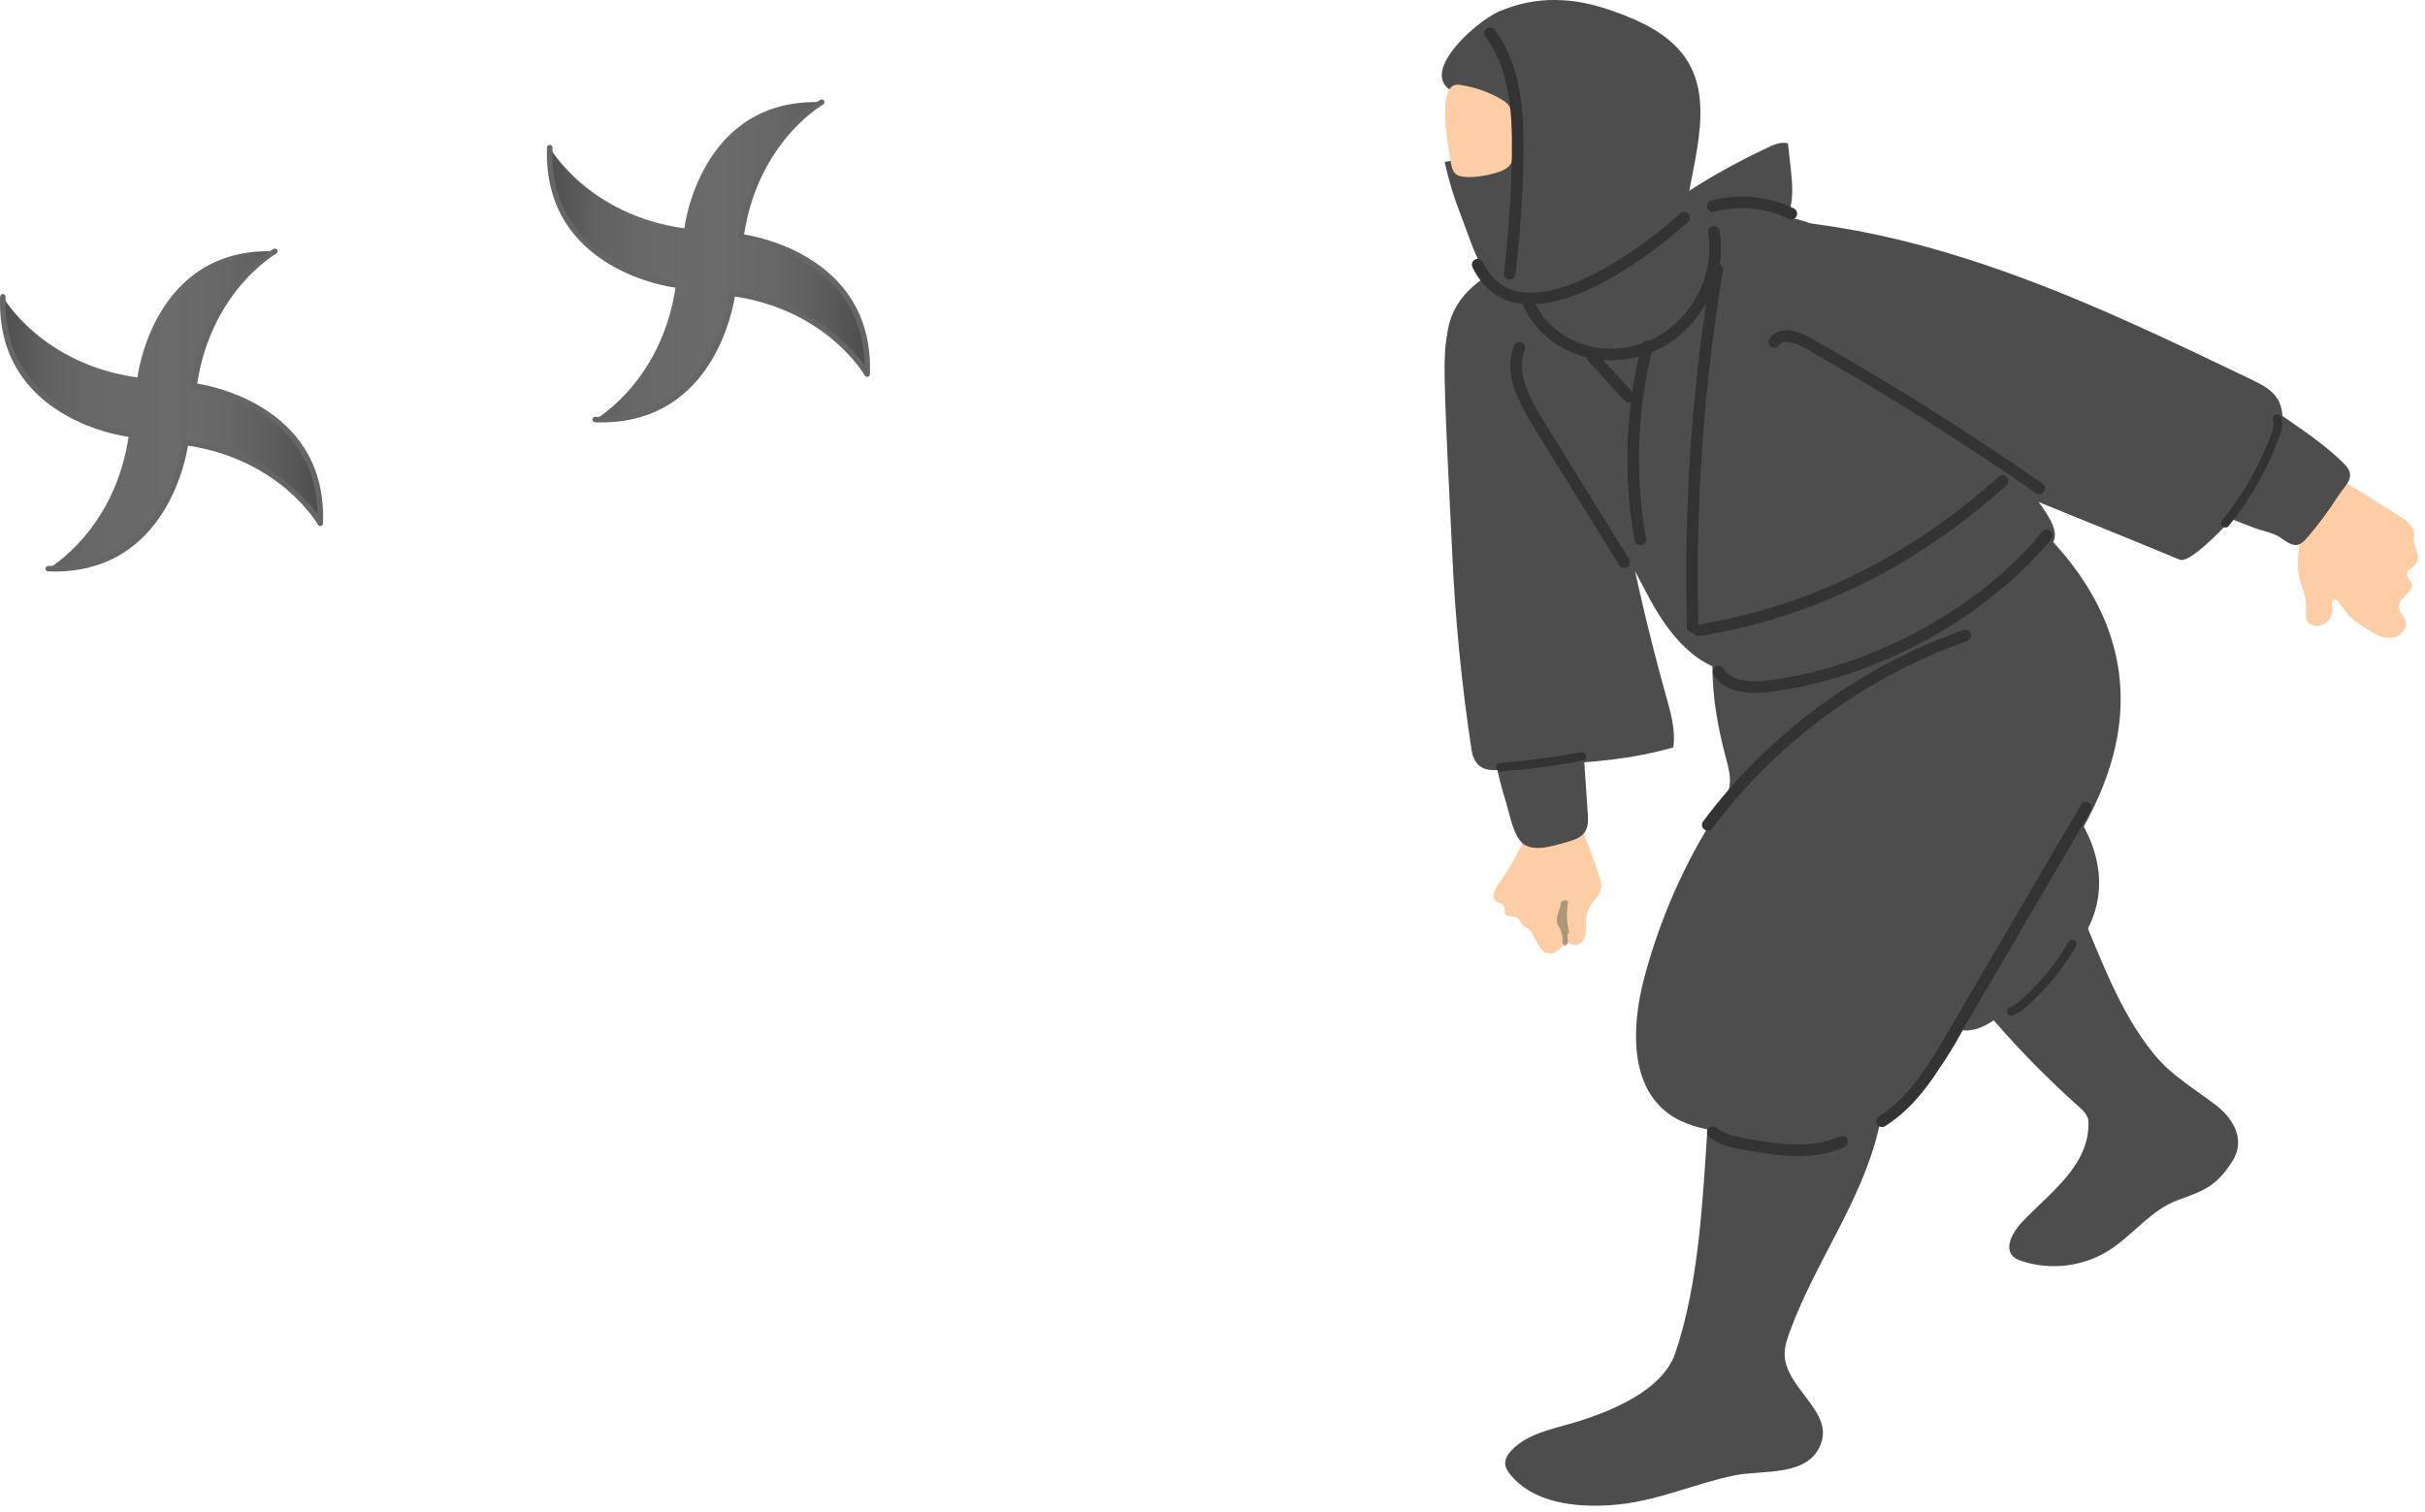 <svg width="255" height="159" viewBox="0 0 255 159" fill="none" xmlns="http://www.w3.org/2000/svg">
<g clip-path="url(#clip0_1179_23971)">
<path d="M187.773 15.03C187.854 15.04 187.933 15.055 188.012 15.076C188.114 15.999 188.215 16.921 188.317 17.843C188.537 19.852 188.684 22.117 187.368 23.652C187.152 23.905 186.897 24.13 186.608 24.293C186.212 24.519 185.761 24.624 185.317 24.727C182.052 25.489 178.152 26.22 174.825 25.328C174.65 25.28 174.461 25.216 174.365 25.062C173.296 23.351 176.635 20.703 177.677 20.033C180.309 18.34 183.074 16.839 185.905 15.507C186.494 15.23 187.14 14.954 187.773 15.03Z" fill="#4D4D4D"/>
<path d="M162.429 100.145C161.711 99.732 161.409 98.497 160.924 97.882C160.706 97.606 160.477 97.61 160.249 97.406C159.97 97.156 159.931 96.936 159.692 96.644C159.368 96.248 158.576 96.564 158.305 96.13C158.152 95.885 158.281 95.54 158.139 95.289C157.973 94.993 157.545 94.986 157.284 94.769C156.784 94.355 157.158 93.558 157.535 93.031C158.674 91.438 159.635 89.718 160.395 87.914C160.508 87.644 160.622 87.367 160.819 87.151C161.395 86.522 162.1 86.793 162.822 86.805C163.543 86.818 164.198 86.556 164.909 86.374C165.082 86.33 165.263 86.286 165.436 86.323C165.655 86.371 165.826 86.541 165.965 86.719C166.302 87.151 166.518 87.662 166.725 88.17C167.256 89.481 167.737 90.812 168.169 92.16C168.315 92.614 168.456 93.1 168.339 93.563C168.212 94.066 167.808 94.441 167.501 94.859C167.076 95.437 166.819 96.141 166.772 96.858C166.741 97.337 166.801 97.825 166.711 98.297C166.62 98.769 166.328 99.249 165.862 99.366C165.392 99.485 164.944 99.204 164.551 98.996C164.255 99.731 163.427 100.557 162.563 100.212C162.516 100.193 162.474 100.17 162.429 100.145Z" fill="#FDCEA5"/>
<path d="M252.737 64.835C252.517 64.477 252.244 64.138 252.265 63.729C252.314 62.797 253.838 62.297 253.588 61.398C253.487 61.031 253.089 60.761 253.103 60.38C253.119 59.928 253.665 59.727 253.97 59.392C254.798 58.479 253.627 57.388 253.838 56.432C254.035 55.534 253.149 54.8 252.371 54.311C249.983 52.805 247.585 51.313 245.179 49.835C244.96 49.7 244.731 49.562 244.475 49.536C244.131 49.502 243.8 49.679 243.524 49.885C241.97 51.042 241.953 52.731 242.026 54.478C242.101 56.271 241.516 58.047 241.639 59.8C241.748 61.349 242.599 62.586 242.503 64.231C242.483 64.582 242.442 64.956 242.603 65.268C242.798 65.645 243.252 65.833 243.676 65.823C244.599 65.801 245.393 64.868 245.267 63.953C245.241 63.761 245.18 63.568 245.214 63.377C245.248 63.186 245.425 62.999 245.613 63.046C245.714 63.071 245.789 63.154 245.855 63.235C246.23 63.695 246.533 64.212 246.929 64.654C247.463 65.248 248.143 65.684 248.816 66.115C249.589 66.608 250.426 67.12 251.341 67.091C252.259 67.063 253.201 66.223 252.968 65.336C252.922 65.16 252.835 64.996 252.737 64.836V64.835Z" fill="#FDCEA5"/>
<path d="M176.067 66.888C175.257 65.924 174.546 64.857 173.924 63.782C172.659 61.593 171.628 59.258 170.199 57.167C169.059 55.5 167.55 55.059 166.021 53.856C162.288 50.919 158.52 47.834 155.56 44.092C153.137 41.03 151.246 36.944 152.632 33.293C153.879 30.009 157.342 28.183 160.625 26.935C162.749 26.128 164.916 25.439 167.108 24.842C169.058 24.31 170.829 23.449 172.752 22.95C177.446 21.731 182.419 21.894 187.167 22.695C188.706 22.955 190.264 23.293 191.61 24.082C192.698 24.72 193.603 25.624 194.443 26.566C197.881 30.415 200.429 34.983 203.778 38.913C205.712 41.182 207.914 43.239 209.576 45.714C210.529 47.133 211.293 48.674 212.274 50.076C213.373 51.644 214.74 53.032 215.622 54.731C215.882 55.232 216.103 55.779 216.074 56.344C216.021 57.37 215.186 58.164 214.384 58.807C210.605 61.844 206.242 64.153 201.605 65.572C197.471 66.838 193.449 68.432 189.31 69.704C186.765 70.485 184.055 71.193 181.469 70.557C179.302 70.023 177.524 68.622 176.068 66.891L176.067 66.888Z" fill="#4D4D4D"/>
<path d="M178.469 15.602C178.202 17.285 177.832 18.938 177.568 20.459C177.343 21.762 177.069 23.09 176.384 24.221C175.57 25.565 174.253 26.515 172.951 27.397C171.396 28.451 169.804 29.471 168.078 30.215C165.923 31.146 163.579 31.636 161.232 31.643C156.252 31.661 155.058 26.323 153.615 22.64C152.899 20.815 152.327 18.949 151.911 17.029C153.323 16.798 154.725 16.501 156.11 16.137C156.871 15.937 157.713 15.652 158.06 14.944C158.254 14.551 158.255 14.088 158.168 13.657C157.779 11.71 155.798 10.476 153.865 10.015C148.044 8.627 155.028 2.312 157.66 1.192C161.614 -0.49 165.497 -0.277 169.422 1.095C172.565 2.195 175.838 3.688 177.532 6.555C179.107 9.223 178.966 12.462 178.468 15.6L178.469 15.602Z" fill="#4D4D4D"/>
<path d="M152.253 9.706C152.479 9.154 152.854 8.837 153.441 8.917C154.979 9.126 156.474 9.636 157.816 10.414C158.088 10.571 158.358 10.743 158.568 10.977C159.093 11.565 159.147 12.423 159.175 13.212C159.224 14.633 159.741 16.81 158.342 17.747C157.403 18.375 154.043 18.995 153.152 18.355C152.748 18.063 152.631 17.521 152.554 17.029C152.401 16.054 151.491 11.559 152.253 9.706Z" fill="#FDCEA5"/>
<path d="M158.749 29.406C158.725 29.406 158.7 29.405 158.676 29.401C158.342 29.361 158.104 29.058 158.144 28.724C158.632 24.646 158.913 20.494 158.978 16.386C159.05 11.91 158.764 7.293 156.204 3.859C156.003 3.59 156.058 3.207 156.329 3.006C156.599 2.805 156.98 2.86 157.182 3.131C159.96 6.857 160.273 11.714 160.196 16.406C160.129 20.556 159.846 24.749 159.353 28.869C159.317 29.179 159.052 29.406 158.749 29.406Z" fill="#333333"/>
<path d="M175.224 73.312C175.706 75.041 176.211 76.829 175.956 78.604C171.715 79.827 167.293 80.217 162.897 80.368C161.226 80.424 159.75 80.648 158.122 80.906C156.25 81.203 155.032 80.799 154.73 78.811C153.681 71.884 153.002 64.902 152.695 57.903C152.551 54.627 151.817 41.396 151.91 38.097C151.958 36.4 152.063 34.633 152.905 33.158C153.05 33.319 153.194 33.48 153.338 33.64C154.825 32.24 156.499 31.967 158.454 32.559C160.41 33.152 162.063 34.47 163.515 35.907C165.641 38.012 167.411 40.483 168.64 43.214C169.24 44.548 169.967 46.158 170.038 47.639C170.103 49.014 169.972 50.192 170.229 51.596C171.561 58.906 173.228 66.153 175.223 73.311L175.224 73.312Z" fill="#4D4D4D"/>
<path d="M208.885 27.901C218.476 31.143 227.628 35.537 236.753 39.921C237.803 40.425 238.91 40.98 239.511 41.978C240.889 44.262 239.265 49.051 237.755 51.045C236.893 52.182 230.673 59.472 229.201 58.859C215.963 53.351 202.484 48.217 189.512 42.208C187.362 41.211 185.64 40.981 184.225 38.88C182.722 36.652 181.389 34.273 180.66 31.686C180.074 29.605 179.328 25.508 181.003 23.688C182.546 22.01 186.824 23.11 188.784 23.315C195.637 24.032 202.367 25.695 208.885 27.899V27.901Z" fill="#4D4D4D"/>
<path d="M217.14 58.425C223.734 66.44 224.764 75.308 220.215 84.802C217.097 91.309 212.396 96.933 208.984 103.29C206.968 107.045 205.349 111.13 202.341 114.148C196.994 119.511 188.508 120.244 181.028 119.057C179.087 118.749 177.098 118.309 175.503 117.16C171.331 114.157 171.57 107.9 172.877 102.928C174.502 96.743 177.107 90.817 180.564 85.438C181.121 84.57 181.716 83.679 181.871 82.66C182.021 81.677 181.744 80.686 181.489 79.725C179.856 73.589 179.061 66.648 182.369 61.229C185.252 56.508 190.629 53.972 195.839 52.113C198.451 51.181 201.151 50.344 203.923 50.344C208.98 50.344 214.063 54.682 217.141 58.425H217.14Z" fill="#4D4D4D"/>
<path d="M217.447 100.652C215.466 102.821 213.138 104.638 210.822 106.445C209.65 107.358 208.37 108.313 206.886 108.366C203.955 108.47 202.189 105.242 201.127 102.508C200.409 100.656 199.689 98.804 198.971 96.951C196.377 90.266 195.861 72.735 206.921 76.754C216.014 80.058 226.062 91.221 217.449 100.652H217.447Z" fill="#4D4D4D"/>
<path d="M188.273 139.87C190.961 132.626 195.757 126.313 197.528 118.832C198.475 114.831 198.633 110.419 196.676 106.802C194.72 103.186 190.159 100.78 186.34 102.305C184.651 102.98 183.287 104.318 182.319 105.857C180.041 109.475 179.859 113.974 179.575 118.239C179.061 125.964 178.674 134.955 176.155 142.333C174.801 146.296 169.22 148.513 165.516 149.618C163.176 150.316 160.581 150.775 158.918 152.563C158.558 152.951 158.241 153.436 158.276 153.963C158.304 154.375 158.541 154.74 158.801 155.06C161.202 158.04 165.53 158.548 169.349 158.298C174.108 157.986 177.997 156.062 182.432 155.16C185.375 154.561 190.418 155.393 191.558 151.592C192.538 148.327 187.757 145.901 187.664 142.493C187.639 141.59 187.959 140.717 188.273 139.87Z" fill="#4D4D4D"/>
<path d="M233.164 116.347C233.125 116.316 233.086 116.285 233.047 116.255C230.681 114.426 228.359 113.161 226.423 110.766C222.833 106.322 220.933 100.811 218.692 95.63C218.047 94.138 217.253 92.569 215.811 91.815C214.075 90.907 211.883 91.484 210.283 92.615C206.697 95.149 205.43 100.466 207.487 104.345C208.081 105.463 208.899 106.444 209.729 107.401C212.482 110.571 215.437 113.567 218.571 116.362C219.057 116.796 219.585 117.301 219.608 117.951C219.772 122.654 215.357 125.57 212.565 128.595C211.635 129.604 210.708 131.252 211.722 132.177C211.961 132.394 212.271 132.516 212.576 132.618C215.593 133.631 219.056 133.216 221.747 131.519C224.284 129.918 226.159 127.262 228.977 126.231C231.784 125.204 233.027 124.797 234.732 122.154C236.127 119.993 234.956 117.784 233.163 116.345L233.164 116.347Z" fill="#4D4D4D"/>
<path d="M161.174 89.145C162.14 89.29 163.283 88.972 164.097 88.748C165.995 88.224 167.127 87.985 166.975 85.758C166.877 84.313 166.779 82.869 166.681 81.423C166.519 79.041 166.356 76.659 166.195 74.277C166.171 73.93 166.144 73.566 165.961 73.269C165.615 72.707 164.862 72.582 164.202 72.567C162.908 72.538 161.619 72.716 160.336 72.894C159.269 73.043 158.155 73.207 157.278 73.833C155.315 75.232 156.84 78.123 157.235 80.013C157.544 81.488 157.922 82.95 158.368 84.391C158.74 85.59 159.074 87.561 159.926 88.516C160.257 88.887 160.695 89.074 161.175 89.147L161.174 89.145Z" fill="#4D4D4D"/>
<path d="M246.493 48.775C247.869 50.15 246.672 50.923 245.857 52.182C244.847 53.742 243.761 55.237 242.529 56.631C242.239 56.959 241.893 57.306 241.453 57.316C240.632 57.337 239.97 56.544 239.263 56.238C238.561 55.935 237.765 55.792 237.044 55.516C234.906 54.7 232.77 53.878 230.634 53.058C230.368 52.944 232.333 48.654 232.499 48.282C233.595 45.829 233.982 43.568 236.524 42.064C236.723 41.946 236.943 41.834 237.173 41.853C237.399 41.872 237.592 42.011 237.773 42.146C240.67 44.304 243.928 46.211 246.492 48.775H246.493Z" fill="#4D4D4D"/>
<path d="M169.431 37.894C168.111 37.894 166.807 37.657 165.588 37.187C163.188 36.261 161.217 34.434 160.178 32.175C160.037 31.87 160.17 31.507 160.476 31.366C160.782 31.226 161.144 31.359 161.285 31.665C162.193 33.637 163.922 35.235 166.027 36.048C168.071 36.837 170.395 36.881 172.569 36.169C177.283 34.628 180.45 29.395 179.627 24.503C179.572 24.171 179.795 23.857 180.126 23.802C180.459 23.746 180.773 23.97 180.828 24.301C181.747 29.762 178.21 35.606 172.946 37.326C171.796 37.702 170.606 37.89 169.43 37.89L169.431 37.894Z" fill="#333333"/>
<path d="M160.99 32.007C160.489 32.007 159.998 31.964 159.523 31.875C157.438 31.481 155.861 30.21 154.837 28.101C154.69 27.797 154.817 27.434 155.119 27.287C155.422 27.139 155.787 27.265 155.933 27.568C156.792 29.337 158.041 30.354 159.749 30.677C164.995 31.669 173.114 25.727 176.672 22.447C176.92 22.219 177.305 22.234 177.532 22.482C177.76 22.73 177.745 23.115 177.497 23.342C177.088 23.72 168.014 32.007 160.988 32.007H160.99Z" fill="#333333"/>
<path d="M172.48 57.339C172.19 57.339 171.934 57.133 171.881 56.837C170.662 50.057 170.92 42.946 172.627 36.273C172.71 35.947 173.042 35.75 173.368 35.834C173.694 35.917 173.891 36.249 173.807 36.575C172.142 43.081 171.891 50.012 173.08 56.621C173.139 56.952 172.919 57.269 172.588 57.328C172.551 57.334 172.515 57.338 172.48 57.338V57.339Z" fill="#333333"/>
<path d="M171.305 42.359C171.14 42.359 170.977 42.292 170.856 42.161L166.996 37.959C166.768 37.711 166.785 37.326 167.033 37.099C167.28 36.871 167.665 36.887 167.893 37.135L171.753 41.337C171.981 41.585 171.964 41.97 171.716 42.198C171.599 42.305 171.451 42.359 171.304 42.359H171.305Z" fill="#333333"/>
<path d="M177.996 66.541C177.668 66.541 177.396 66.279 177.387 65.948C177.037 53.357 177.909 40.673 179.979 28.248C180.034 27.916 180.349 27.692 180.68 27.747C181.012 27.802 181.236 28.117 181.18 28.448C179.123 40.796 178.257 53.401 178.605 65.915C178.614 66.251 178.35 66.531 178.012 66.541C178.006 66.541 178.001 66.541 177.995 66.541H177.996Z" fill="#333333"/>
<path d="M170.772 59.712C170.568 59.712 170.368 59.609 170.253 59.422L161.243 44.857C159.527 42.084 158.094 39.134 159.208 36.352C159.334 36.04 159.688 35.888 160.001 36.014C160.313 36.14 160.465 36.493 160.339 36.807C159.426 39.088 160.731 41.716 162.278 44.217L171.289 58.782C171.466 59.069 171.377 59.444 171.091 59.621C170.992 59.683 170.881 59.713 170.772 59.713V59.712Z" fill="#333333"/>
<path d="M214.427 51.967C214.308 51.967 214.185 51.932 214.08 51.858C206.232 46.4 198.031 41.253 189.705 36.559C188.945 36.131 187.536 35.593 187.073 36.29C186.887 36.57 186.508 36.646 186.228 36.46C185.947 36.273 185.872 35.895 186.058 35.614C186.808 34.488 188.434 34.443 190.304 35.497C198.664 40.21 206.897 45.377 214.777 50.857C215.054 51.05 215.122 51.43 214.929 51.705C214.811 51.875 214.621 51.967 214.428 51.967H214.427Z" fill="#333333"/>
<path d="M188.369 23.083C188.28 23.083 188.188 23.063 188.103 23.021C185.704 21.849 182.849 21.575 180.271 22.273C179.946 22.361 179.612 22.168 179.524 21.844C179.436 21.519 179.628 21.184 179.953 21.096C182.812 20.323 185.978 20.626 188.639 21.927C188.941 22.074 189.066 22.44 188.918 22.742C188.812 22.959 188.596 23.084 188.371 23.084L188.369 23.083Z" fill="#333333"/>
<path d="M178.605 66.901C178.311 66.901 178.053 66.687 178.004 66.387C177.951 66.055 178.176 65.742 178.508 65.689C190.114 63.825 200.768 58.588 210.174 50.127C210.424 49.902 210.809 49.922 211.034 50.173C211.26 50.423 211.239 50.808 210.989 51.033C201.406 59.653 190.543 64.988 178.702 66.892C178.669 66.897 178.637 66.899 178.605 66.899V66.901Z" fill="#333333"/>
<path d="M184.511 72.864C182.41 72.864 180.958 72.229 180.185 70.966C180.008 70.679 180.099 70.304 180.386 70.128C180.673 69.952 181.048 70.042 181.224 70.329C181.688 71.086 182.869 71.915 185.865 71.559C191.079 70.941 196.563 69.146 201.726 66.37C206.946 63.563 211.444 59.958 214.735 55.946C214.949 55.686 215.332 55.648 215.593 55.862C215.853 56.076 215.891 56.46 215.677 56.72C212.287 60.855 207.662 64.563 202.303 67.444C197.007 70.293 191.373 72.134 186.008 72.771C185.477 72.834 184.978 72.865 184.51 72.865L184.511 72.864Z" fill="#333333"/>
<path d="M179.58 87.363C179.454 87.363 179.326 87.324 179.218 87.242C178.947 87.042 178.891 86.659 179.092 86.389C185.923 77.188 195.644 70.043 206.463 66.269C206.782 66.159 207.129 66.326 207.24 66.644C207.35 66.962 207.183 67.31 206.865 67.42C196.273 71.114 186.758 78.109 180.071 87.116C179.951 87.277 179.768 87.363 179.581 87.363H179.58Z" fill="#333333"/>
<path d="M197.895 118.536C197.692 118.536 197.494 118.434 197.378 118.249C197.199 117.964 197.286 117.588 197.572 117.41C200.835 115.37 202.92 111.808 204.759 108.666L218.822 84.645C218.992 84.355 219.366 84.258 219.657 84.427C219.947 84.597 220.044 84.971 219.874 85.262L205.811 109.283C203.9 112.546 201.735 116.245 198.217 118.444C198.116 118.507 198.004 118.537 197.895 118.537V118.536Z" fill="#333333"/>
<path d="M189.068 121.586C187.162 121.586 185.276 121.262 183.609 120.977C182.385 120.767 180.86 120.506 179.715 119.549C179.457 119.332 179.424 118.949 179.639 118.691C179.855 118.433 180.239 118.399 180.497 118.614C181.39 119.361 182.677 119.582 183.814 119.777C187.438 120.397 190.662 120.806 193.445 119.512C193.751 119.37 194.113 119.504 194.254 119.808C194.396 120.114 194.264 120.476 193.959 120.617C192.398 121.342 190.724 121.587 189.067 121.587L189.068 121.586Z" fill="#333333"/>
<path d="M164.576 99.43C164.567 99.43 164.558 99.43 164.55 99.429C164.4 99.414 164.289 99.281 164.304 99.131C164.358 98.575 164.231 98.004 163.947 97.523L163.913 97.468C163.851 97.367 163.782 97.253 163.742 97.117C163.689 96.938 163.697 96.76 163.712 96.61C163.742 96.299 163.838 96.025 163.931 95.761C164.021 95.5 164.107 95.255 164.121 95.001C164.128 94.85 164.259 94.733 164.407 94.742C164.558 94.749 164.674 94.879 164.667 95.028C164.649 95.361 164.547 95.655 164.448 95.939C164.362 96.185 164.282 96.417 164.256 96.663C164.246 96.76 164.24 96.871 164.267 96.96C164.287 97.029 164.332 97.103 164.381 97.182L164.417 97.244C164.761 97.824 164.913 98.512 164.848 99.184C164.834 99.325 164.714 99.43 164.576 99.43Z" fill="#AB9876"/>
<path d="M164.706 98.284C164.583 98.284 164.47 98.2 164.441 98.074C164.197 97.041 164.16 95.942 164.336 94.895C164.361 94.747 164.502 94.645 164.651 94.671C164.799 94.696 164.9 94.837 164.875 94.986C164.711 95.961 164.745 96.985 164.973 97.947C165.008 98.094 164.916 98.242 164.77 98.277C164.749 98.282 164.726 98.284 164.706 98.284Z" fill="#AB9876"/>
<path d="M234.013 55.476C233.914 55.476 233.813 55.443 233.729 55.375C233.534 55.218 233.503 54.934 233.661 54.739C235.813 52.069 237.527 49.091 238.75 45.888C238.973 45.303 239.178 44.688 239.024 44.149C238.955 43.909 239.095 43.658 239.335 43.589C239.575 43.52 239.826 43.66 239.895 43.9C240.125 44.706 239.861 45.515 239.595 46.21C238.337 49.502 236.578 52.563 234.365 55.306C234.276 55.417 234.145 55.474 234.013 55.474V55.476Z" fill="#333333"/>
<path d="M157.796 81.136C157.562 81.136 157.363 80.955 157.345 80.718C157.327 80.468 157.513 80.251 157.762 80.232C160.599 80.017 163.454 79.638 166.248 79.103C166.493 79.057 166.73 79.218 166.778 79.463C166.824 79.709 166.663 79.946 166.418 79.993C163.591 80.534 160.701 80.918 157.831 81.135C157.82 81.135 157.808 81.135 157.796 81.135V81.136Z" fill="#333333"/>
<path d="M211.507 106.817C211.327 106.817 211.157 106.709 211.087 106.531C210.995 106.298 211.108 106.035 211.34 105.944C211.884 105.727 212.365 105.315 212.772 104.945C214.655 103.239 216.254 101.257 217.524 99.057C217.649 98.84 217.926 98.766 218.142 98.891C218.359 99.015 218.433 99.292 218.308 99.508C216.991 101.791 215.333 103.845 213.38 105.614C212.913 106.037 212.359 106.511 211.673 106.783C211.618 106.804 211.561 106.814 211.506 106.814L211.507 106.817Z" fill="#333333"/>
</g>
<g clip-path="url(#clip1_1179_23971)">
<path d="M77.902 24.899V24.898L77.917 24.9C79.323 14.759 86.407 10.746 86.407 10.746C73.565 10.261 71.959 24.029 71.959 24.029H71.958L71.96 24.014C61.819 22.608 57.806 15.525 57.806 15.525C57.322 28.366 71.089 29.971 71.089 29.971V29.973L71.074 29.971C69.667 40.112 62.584 44.125 62.584 44.125C75.426 44.609 77.031 30.842 77.031 30.842H77.032L77.03 30.857C87.171 32.264 91.184 39.347 91.184 39.347C91.668 26.505 77.901 24.9 77.901 24.9L77.902 24.899Z" fill="url(#paint0_linear_1179_23971)"/>
<path d="M63.236 44.426C63.017 44.426 62.798 44.422 62.575 44.414C62.415 44.408 62.291 44.274 62.296 44.114C62.302 43.955 62.436 43.83 62.596 43.836C65.462 43.944 67.987 43.331 70.098 42.014C71.788 40.96 73.225 39.452 74.366 37.533C76.324 34.243 76.742 30.842 76.745 30.808C76.754 30.73 76.794 30.66 76.856 30.612C76.918 30.565 76.995 30.544 77.073 30.555C77.103 30.559 77.133 30.568 77.16 30.582C82.42 31.332 86.011 33.618 88.1 35.409C89.473 36.587 90.388 37.695 90.906 38.406C90.862 35.917 90.245 33.707 89.069 31.825C88.012 30.133 86.501 28.697 84.578 27.556C81.287 25.604 77.902 25.191 77.868 25.186C77.791 25.177 77.721 25.138 77.673 25.076C77.625 25.014 77.604 24.935 77.616 24.859C77.62 24.828 77.629 24.798 77.643 24.771C78.392 19.511 80.678 15.921 82.47 13.832C84.428 11.548 86.192 10.536 86.266 10.494C86.405 10.416 86.581 10.464 86.66 10.603C86.738 10.742 86.69 10.919 86.551 10.997C86.534 11.007 84.786 12.014 82.893 14.228C81.18 16.231 79.002 19.654 78.245 24.657C79.173 24.805 82.025 25.369 84.873 27.06C86.876 28.248 88.453 29.749 89.56 31.519C90.943 33.733 91.588 36.37 91.475 39.358C91.47 39.487 91.38 39.598 91.255 39.629C91.129 39.659 90.999 39.603 90.935 39.49C90.925 39.472 89.918 37.725 87.704 35.831C85.701 34.119 82.278 31.94 77.275 31.184C77.127 32.112 76.563 34.963 74.873 37.812C73.684 39.815 72.183 41.392 70.413 42.499C68.365 43.779 65.952 44.426 63.236 44.426H63.236Z" fill="#666666"/>
<path d="M71.092 30.262C71.078 30.262 71.065 30.261 71.051 30.259L71.037 30.256C71.03 30.255 71.024 30.255 71.018 30.253C70.596 30.198 67.358 29.732 64.122 27.811C62.119 26.623 60.542 25.122 59.435 23.352C58.052 21.138 57.407 18.501 57.52 15.513C57.526 15.353 57.66 15.229 57.82 15.234C57.979 15.24 58.104 15.375 58.098 15.534C57.99 18.4 58.603 20.924 59.92 23.036C60.974 24.726 62.482 26.163 64.401 27.304C67.691 29.262 71.092 29.68 71.126 29.683C71.204 29.692 71.274 29.733 71.322 29.795C71.37 29.857 71.389 29.935 71.379 30.013C71.357 30.156 71.233 30.261 71.092 30.261V30.262Z" fill="#666666"/>
</g>
<g clip-path="url(#clip2_1179_23971)">
<path d="M20.395 40.584V40.582L20.41 40.584C21.816 30.443 28.9 26.43 28.9 26.43C16.058 25.946 14.452 39.713 14.452 39.713H14.45L14.453 39.698C4.312 38.292 0.298 31.209 0.298 31.209C-0.186 44.05 13.582 45.656 13.582 45.656V45.657L13.567 45.655C12.16 55.796 5.077 59.809 5.077 59.809C17.919 60.294 19.523 46.526 19.523 46.526H19.525L19.523 46.541C29.664 47.948 33.677 55.031 33.677 55.031C34.161 42.189 20.394 40.584 20.394 40.584L20.395 40.584Z" fill="url(#paint1_linear_1179_23971)"/>
<path d="M5.729 60.111C5.51 60.111 5.291 60.107 5.068 60.098C4.908 60.093 4.783 59.958 4.789 59.798C4.795 59.639 4.929 59.514 5.089 59.52C7.955 59.628 10.479 59.016 12.591 57.698C14.281 56.644 15.718 55.136 16.859 53.217C18.817 49.927 19.235 46.526 19.238 46.492C19.247 46.414 19.287 46.344 19.349 46.296C19.41 46.249 19.488 46.228 19.566 46.239C19.596 46.244 19.626 46.253 19.653 46.267C24.913 47.016 28.503 49.302 30.592 51.094C31.966 52.272 32.88 53.379 33.399 54.09C33.354 51.602 32.738 49.391 31.562 47.509C30.505 45.817 28.994 44.381 27.07 43.24C23.78 41.288 20.395 40.875 20.361 40.871C20.284 40.862 20.213 40.822 20.165 40.76C20.117 40.698 20.097 40.62 20.108 40.543C20.113 40.512 20.122 40.483 20.136 40.455C20.885 35.196 23.171 31.605 24.963 29.516C26.921 27.232 28.684 26.22 28.759 26.178C28.898 26.1 29.074 26.149 29.153 26.287C29.231 26.426 29.182 26.603 29.044 26.681C29.026 26.691 27.279 27.698 25.386 29.913C23.673 31.916 21.494 35.338 20.738 40.341C21.666 40.489 24.517 41.053 27.366 42.744C29.369 43.932 30.946 45.433 32.053 47.203C33.436 49.417 34.08 52.054 33.968 55.043C33.963 55.171 33.873 55.282 33.748 55.313C33.622 55.343 33.492 55.287 33.428 55.174C33.418 55.157 32.411 53.409 30.197 51.516C28.194 49.803 24.771 47.625 19.768 46.868C19.62 47.796 19.056 50.648 17.365 53.496C16.177 55.499 14.676 57.076 12.906 58.183C10.858 59.463 8.445 60.111 5.728 60.111H5.729Z" fill="#666666"/>
<path d="M13.585 45.946C13.571 45.946 13.557 45.945 13.543 45.943L13.529 45.941C13.523 45.94 13.517 45.939 13.51 45.937C13.089 45.883 9.851 45.416 6.614 43.496C4.611 42.307 3.035 40.806 1.928 39.036C0.544 36.823 -0.1 34.185 0.013 31.197C0.018 31.038 0.153 30.913 0.312 30.919C0.472 30.924 0.596 31.059 0.591 31.218C0.482 34.085 1.095 36.609 2.413 38.72C3.467 40.411 4.975 41.847 6.894 42.989C10.183 44.946 13.585 45.364 13.619 45.367C13.696 45.376 13.767 45.417 13.814 45.479C13.862 45.541 13.882 45.619 13.871 45.697C13.85 45.84 13.726 45.945 13.585 45.945V45.946Z" fill="#666666"/>
</g>
<defs>
<linearGradient id="paint0_linear_1179_23971" x1="57.793" y1="27.436" x2="91.198" y2="27.436" gradientUnits="userSpaceOnUse">
<stop stop-color="#4D4D4D"/>
<stop offset="0.04" stop-color="#545454"/>
<stop offset="0.14" stop-color="#616161"/>
<stop offset="0.27" stop-color="#686868"/>
<stop offset="0.54" stop-color="#6B6B6B"/>
<stop offset="0.71" stop-color="#676767"/>
<stop offset="0.87" stop-color="#5C5C5C"/>
<stop offset="1" stop-color="#4D4D4D"/>
</linearGradient>
<linearGradient id="paint1_linear_1179_23971" x1="0.286" y1="43.12" x2="33.691" y2="43.12" gradientUnits="userSpaceOnUse">
<stop stop-color="#4D4D4D"/>
<stop offset="0.04" stop-color="#545454"/>
<stop offset="0.14" stop-color="#616161"/>
<stop offset="0.27" stop-color="#686868"/>
<stop offset="0.54" stop-color="#6B6B6B"/>
<stop offset="0.71" stop-color="#676767"/>
<stop offset="0.87" stop-color="#5C5C5C"/>
<stop offset="1" stop-color="#4D4D4D"/>
</linearGradient>
<clipPath id="clip0_1179_23971">
<rect width="102.656" height="158.353" fill="white" transform="translate(151.615 -0)"/>
</clipPath>
<clipPath id="clip1_1179_23971">
<rect width="33.983" height="33.97" fill="white" transform="translate(57.509 10.456)"/>
</clipPath>
<clipPath id="clip2_1179_23971">
<rect width="33.983" height="33.97" fill="white" transform="translate(0 26.14)"/>
</clipPath>
</defs>
</svg>
